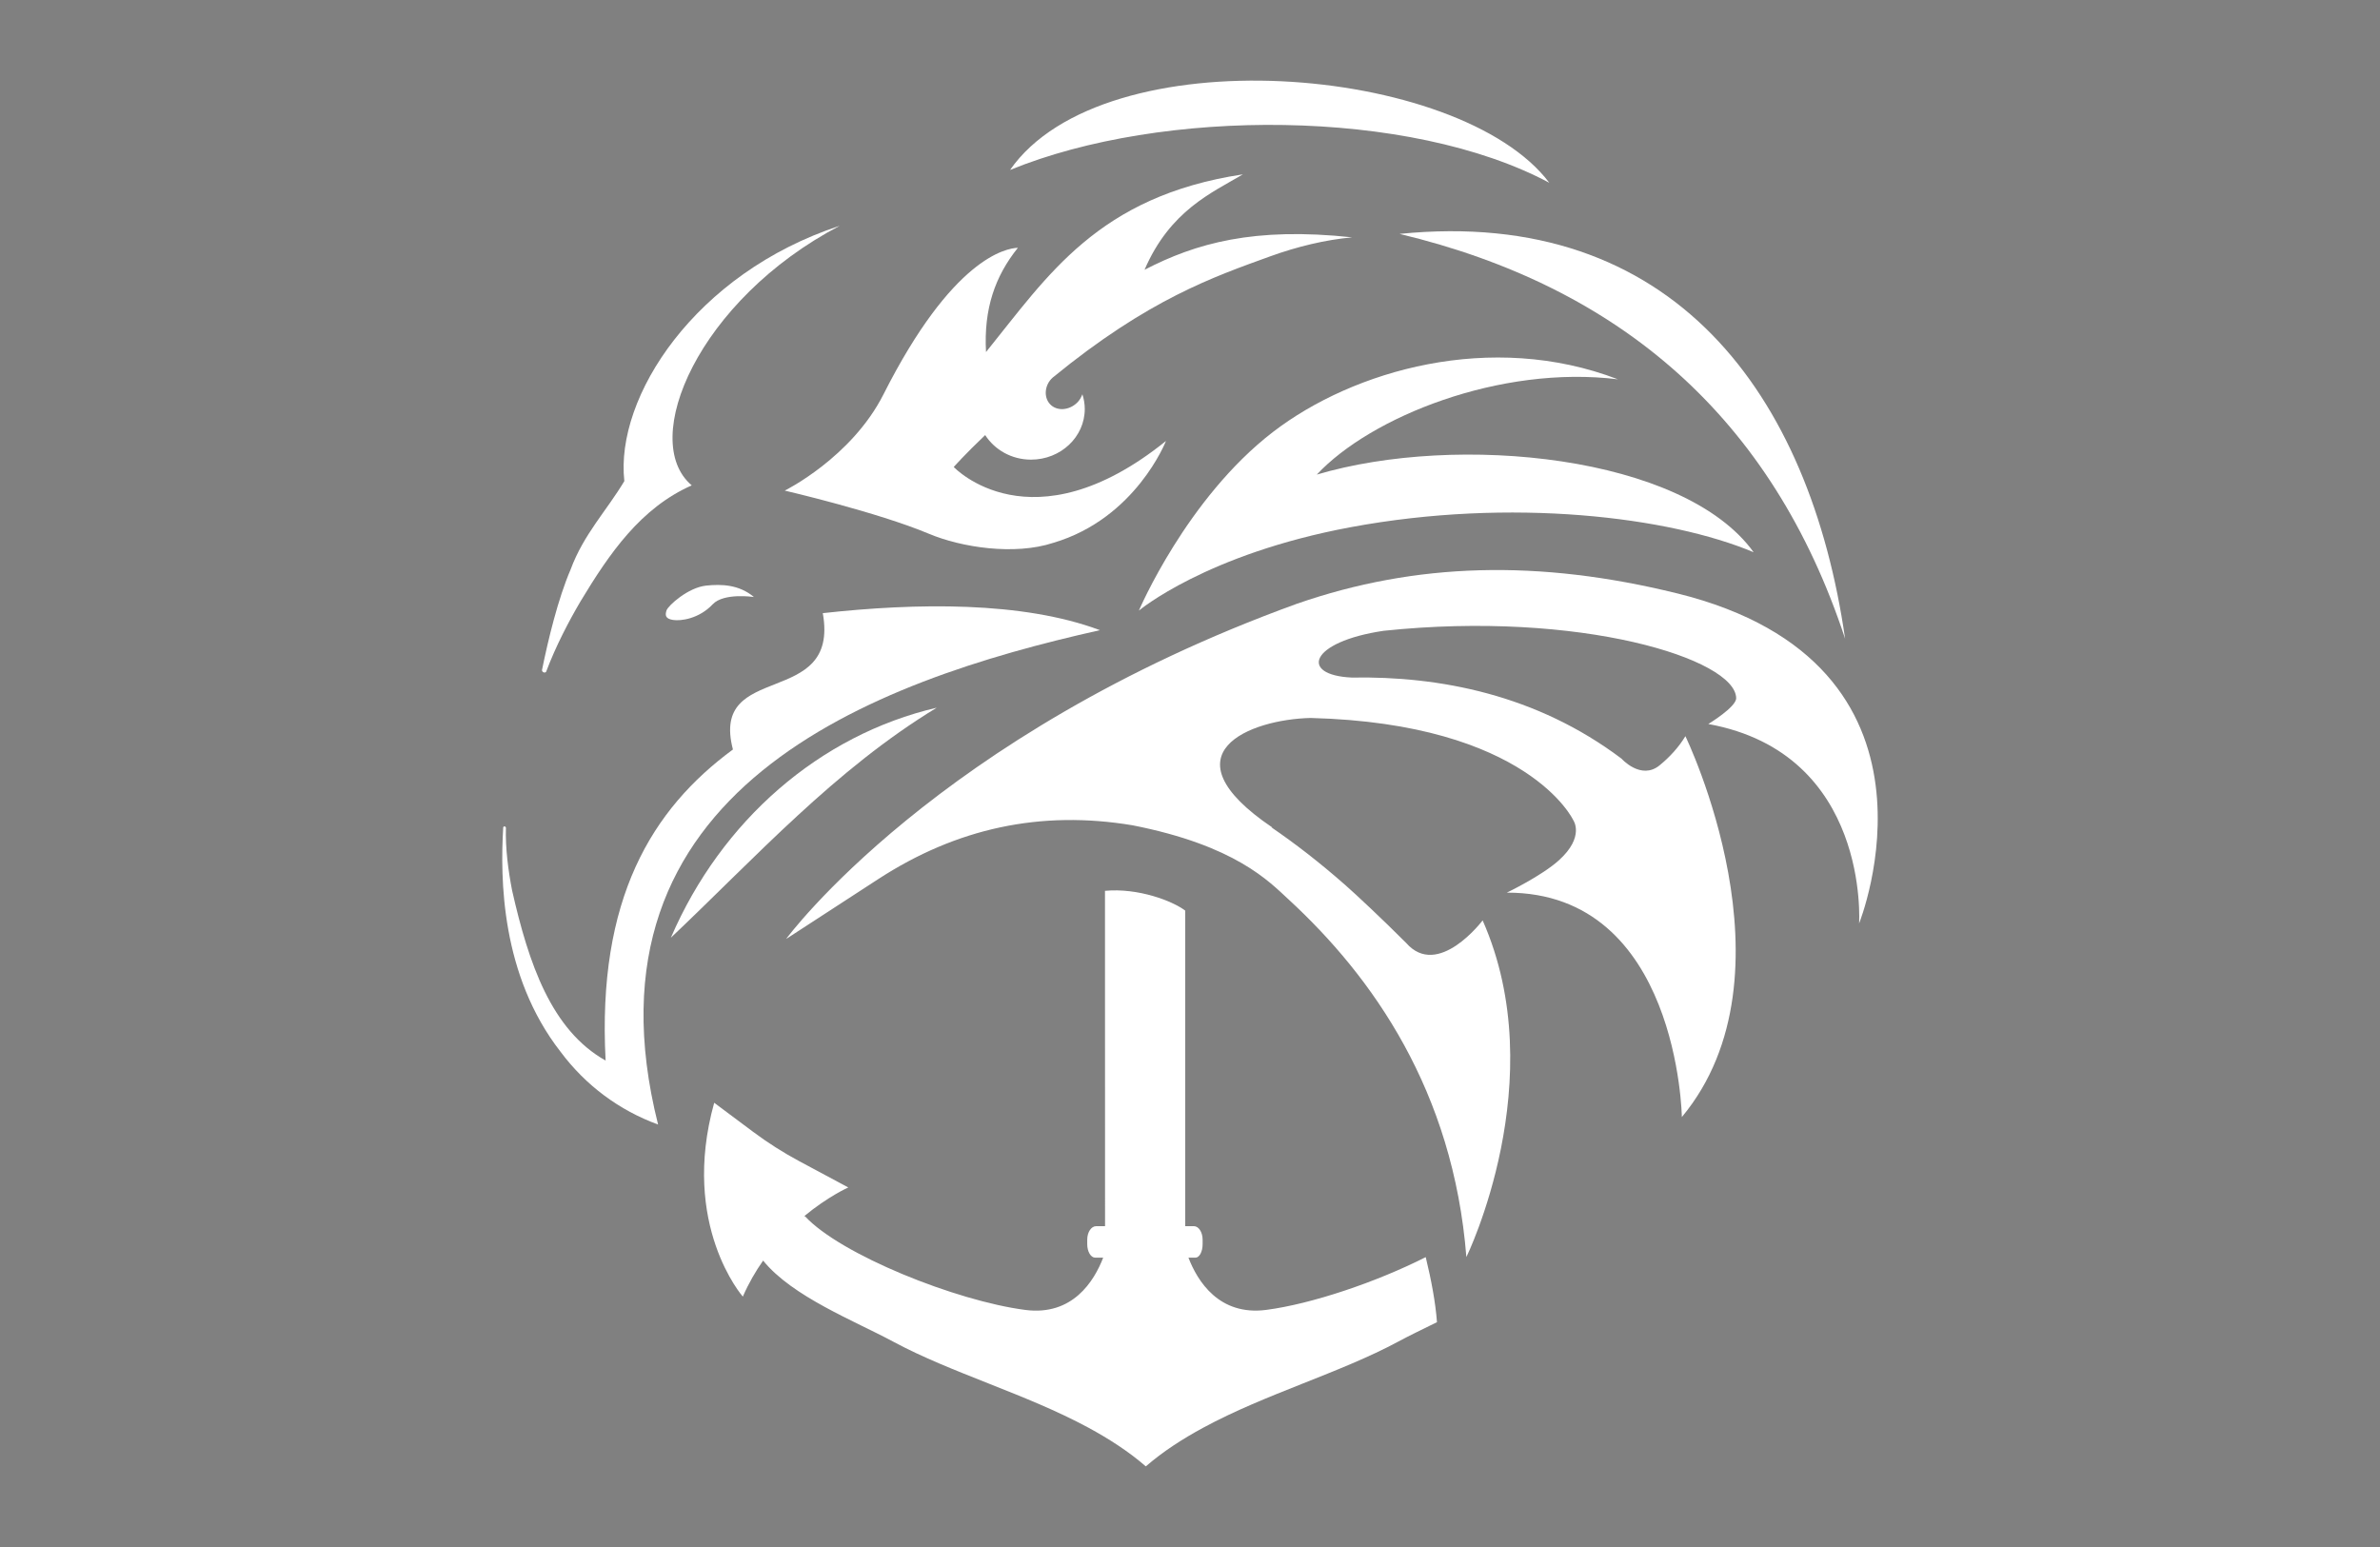 <?xml version="1.0" encoding="UTF-8"?> <svg xmlns="http://www.w3.org/2000/svg" id="EAGLE_BEYOND_-_NOT_VECTOR" version="1.1" viewBox="0 0 500 325"><rect x="0" y="0" width="500" height="325" fill="#808080" stroke="none"/><defs><style> .st0 { fill: #fff; } </style></defs><g><path class="st0" d="M294.02,49.138c46.358,11.093,78.315,38.596,93.607,85.047-7.388-51.265-36.058-90.844-93.607-85.047Z"></path><path class="st0" d="M140.938,197c17.882-16.944,34.483-35.346,55.858-48.326-24.586,5.733-45.254,23.707-55.858,48.326Z"></path><path class="st0" d="M325.486,38.401c-18.761-24.926-93.533-31.049-113.293-2.694,31.978-13.098,83.95-12.983,113.293,2.694Z"></path><path class="st0" d="M339.912,79.691c-26.658-10.235-55.58-1.914-72.454,11.041-18.166,13.947-28.195,37.545-28.195,37.545,0,0,14.113-11.876,44.502-17.524,33.775-6.277,67.011-2.172,84.648,5.266-14.684-20.386-62.266-25.067-91.774-16.314,11.274-12.093,38.496-23.084,63.273-20.015Z"></path><path class="st0" d="M231.078,132.387c-16.287-6.1-38.624-5.736-58.223-3.573,3.618,20.261-23.796,9.864-18.878,28.642-17.047,12.538-28.553,31.374-26.746,65.356-11.402-6.415-16.159-20.35-19.652-35.763-.804-4.158-1.424-8.856-1.294-13.164-.092-.39-.573-.332-.57-.005-.629,10.67-.504,30.995,12.068,47.104,5.271,7.055,12.301,12.276,20.47,15.259-17.702-70.362,45.081-93.202,92.825-103.855Z"></path><path class="st0" d="M114.729,141.137c2.04-5.418,4.776-10.631,7.261-14.858,6.07-10.051,12.61-19.569,23.334-24.311-11.183-9.435,1.403-38.981,31.09-54.536-30.399,9.975-47.222,35.984-45.251,53.641-3.723,6.223-8.561,11.188-11.283,18.562-2.649,6.152-4.725,14.774-6.017,21.142.005.448.604.687.865.361Z"></path><path class="st0" d="M266.006,275.191c-9.912,1.279-14.432-6.045-16.334-10.978h1.489c.818,0,1.489-1.27,1.489-2.823v-.966c0-1.551-.825-2.824-1.826-2.824h-1.824v-66.289c-2.638-2.02-9.882-4.814-16.86-4.16l.013,70.45h-1.872c-1.031,0-1.871,1.272-1.871,2.824v.966c0,1.553.75,2.823,1.672,2.823h1.679c-1.898,4.935-6.425,12.261-16.341,10.986-14.571-1.878-38.865-11.638-46.294-19.673-.068.009-.14-.007-.209,0,5.045-4.186,9.297-6.059,9.297-6.059l-10.262-5.498c-3.4-1.822-6.66-3.895-9.751-6.203l-8.161-6.093c-7.162,25.734,6.017,40.722,6.017,40.722,1.222-2.814,2.687-5.318,4.261-7.569,6.136,7.582,19.147,12.627,27.347,17.043,12.266,6.597,27.808,10.94,40.984,18.058,4.344,2.357,8.445,4.997,12.067,8.133,3.626-3.136,7.728-5.776,12.081-8.133,13.168-7.126,28.711-11.488,40.969-18.089,2.386-1.285,5.199-2.63,8.119-4.071-.302-4.106-1.195-8.875-2.363-13.664-10.405,5.264-24.021,9.853-33.517,11.086Z"></path><path d="M368.135,79.262c.128.173.253.332.38.506,0,0-.15-.203-.38-.506Z"></path><path class="st0" d="M195.173,112.144c6.774,2.846,17.936,4.589,26.134,1.89,17.322-5.141,23.644-21.392,23.644-21.392-28.3,22.804-44.586,5.467-44.586,5.467,0,0,2.387-2.698,6.608-6.704,1.979,3.079,5.532,5.157,9.629,5.157,6.236,0,11.291-4.766,11.291-10.646,0-1.076-.186-2.108-.5-3.086-.242.645-.583,1.27-1.134,1.796-1.713,1.637-4.24,1.774-5.644.305-1.404-1.469-1.181-4.112.559-5.624,20.118-16.468,33.8-21.144,45.568-25.415,5.823-2.114,11.765-3.521,17.323-4.029-20.657-2.233-32.888,1.261-43.615,6.816,5.363-12.451,14.162-16.202,20.67-20.05-30.48,4.605-41.013,21.318-53.972,37.331-.507-9.14,1.928-15.959,6.698-21.903-2.53.099-13.773,2.168-28.236,30.784-6.725,13.306-20.746,20.227-20.746,20.227,0,0,19.442,4.511,30.308,9.077Z"></path><path class="st0" d="M352.313,124.655c-29.029-7.158-54.819-6.512-79.879,2.192-75.818,27.486-107.283,70.418-107.283,70.418l19.34-12.571c16.453-10.694,34.092-14.545,53.447-11.312,21.618,4.252,28.667,11.794,32.763,15.566,17.678,16.282,34.601,40.234,37.361,75.141,0,0,18.22-37.218,3.417-70.729,0,0-9.377,12.426-16.085,4.722-5.062-5.071-10.58-10.22-12.715-12.096-5.615-4.948-10.77-8.885-15.555-12.158l.184.023c-23.072-15.597-4.626-22.735,8.044-23.017,45.739,1.182,55.167,21.472,55.167,21.472,0,0,2.485,3.477-3.039,8.446-3.654,3.295-10.92,6.778-10.92,6.778,36.076-.066,36.769,47.149,36.769,47.149,25.01-30.069.744-80.021.744-80.021-1.327,2.237-3.293,4.402-5.453,6.152-3.889,3.145-7.968-1.43-7.968-1.43-17.814-13.425-38.179-17.361-56.674-17.035-11.038-.499-8.917-7.512,6.697-9.824,41.301-4.339,73.953,5.935,74.068,14.154.023,1.871-5.854,5.428-5.854,5.428,34.047,6.212,31.674,41.906,31.674,41.906,0,0,22.001-54.511-38.251-69.358Z"></path></g><path class="st0" d="M158.389,125.42c-3.153-2.623-6.825-2.734-10.049-2.392-3.798.403-7.985,4.204-8.313,5.212s-.261,1.742,1.371,2.002c1.633.26,5.457-.246,8.324-3.287,2.349-2.491,8.666-1.535,8.666-1.535Z"></path></svg> 